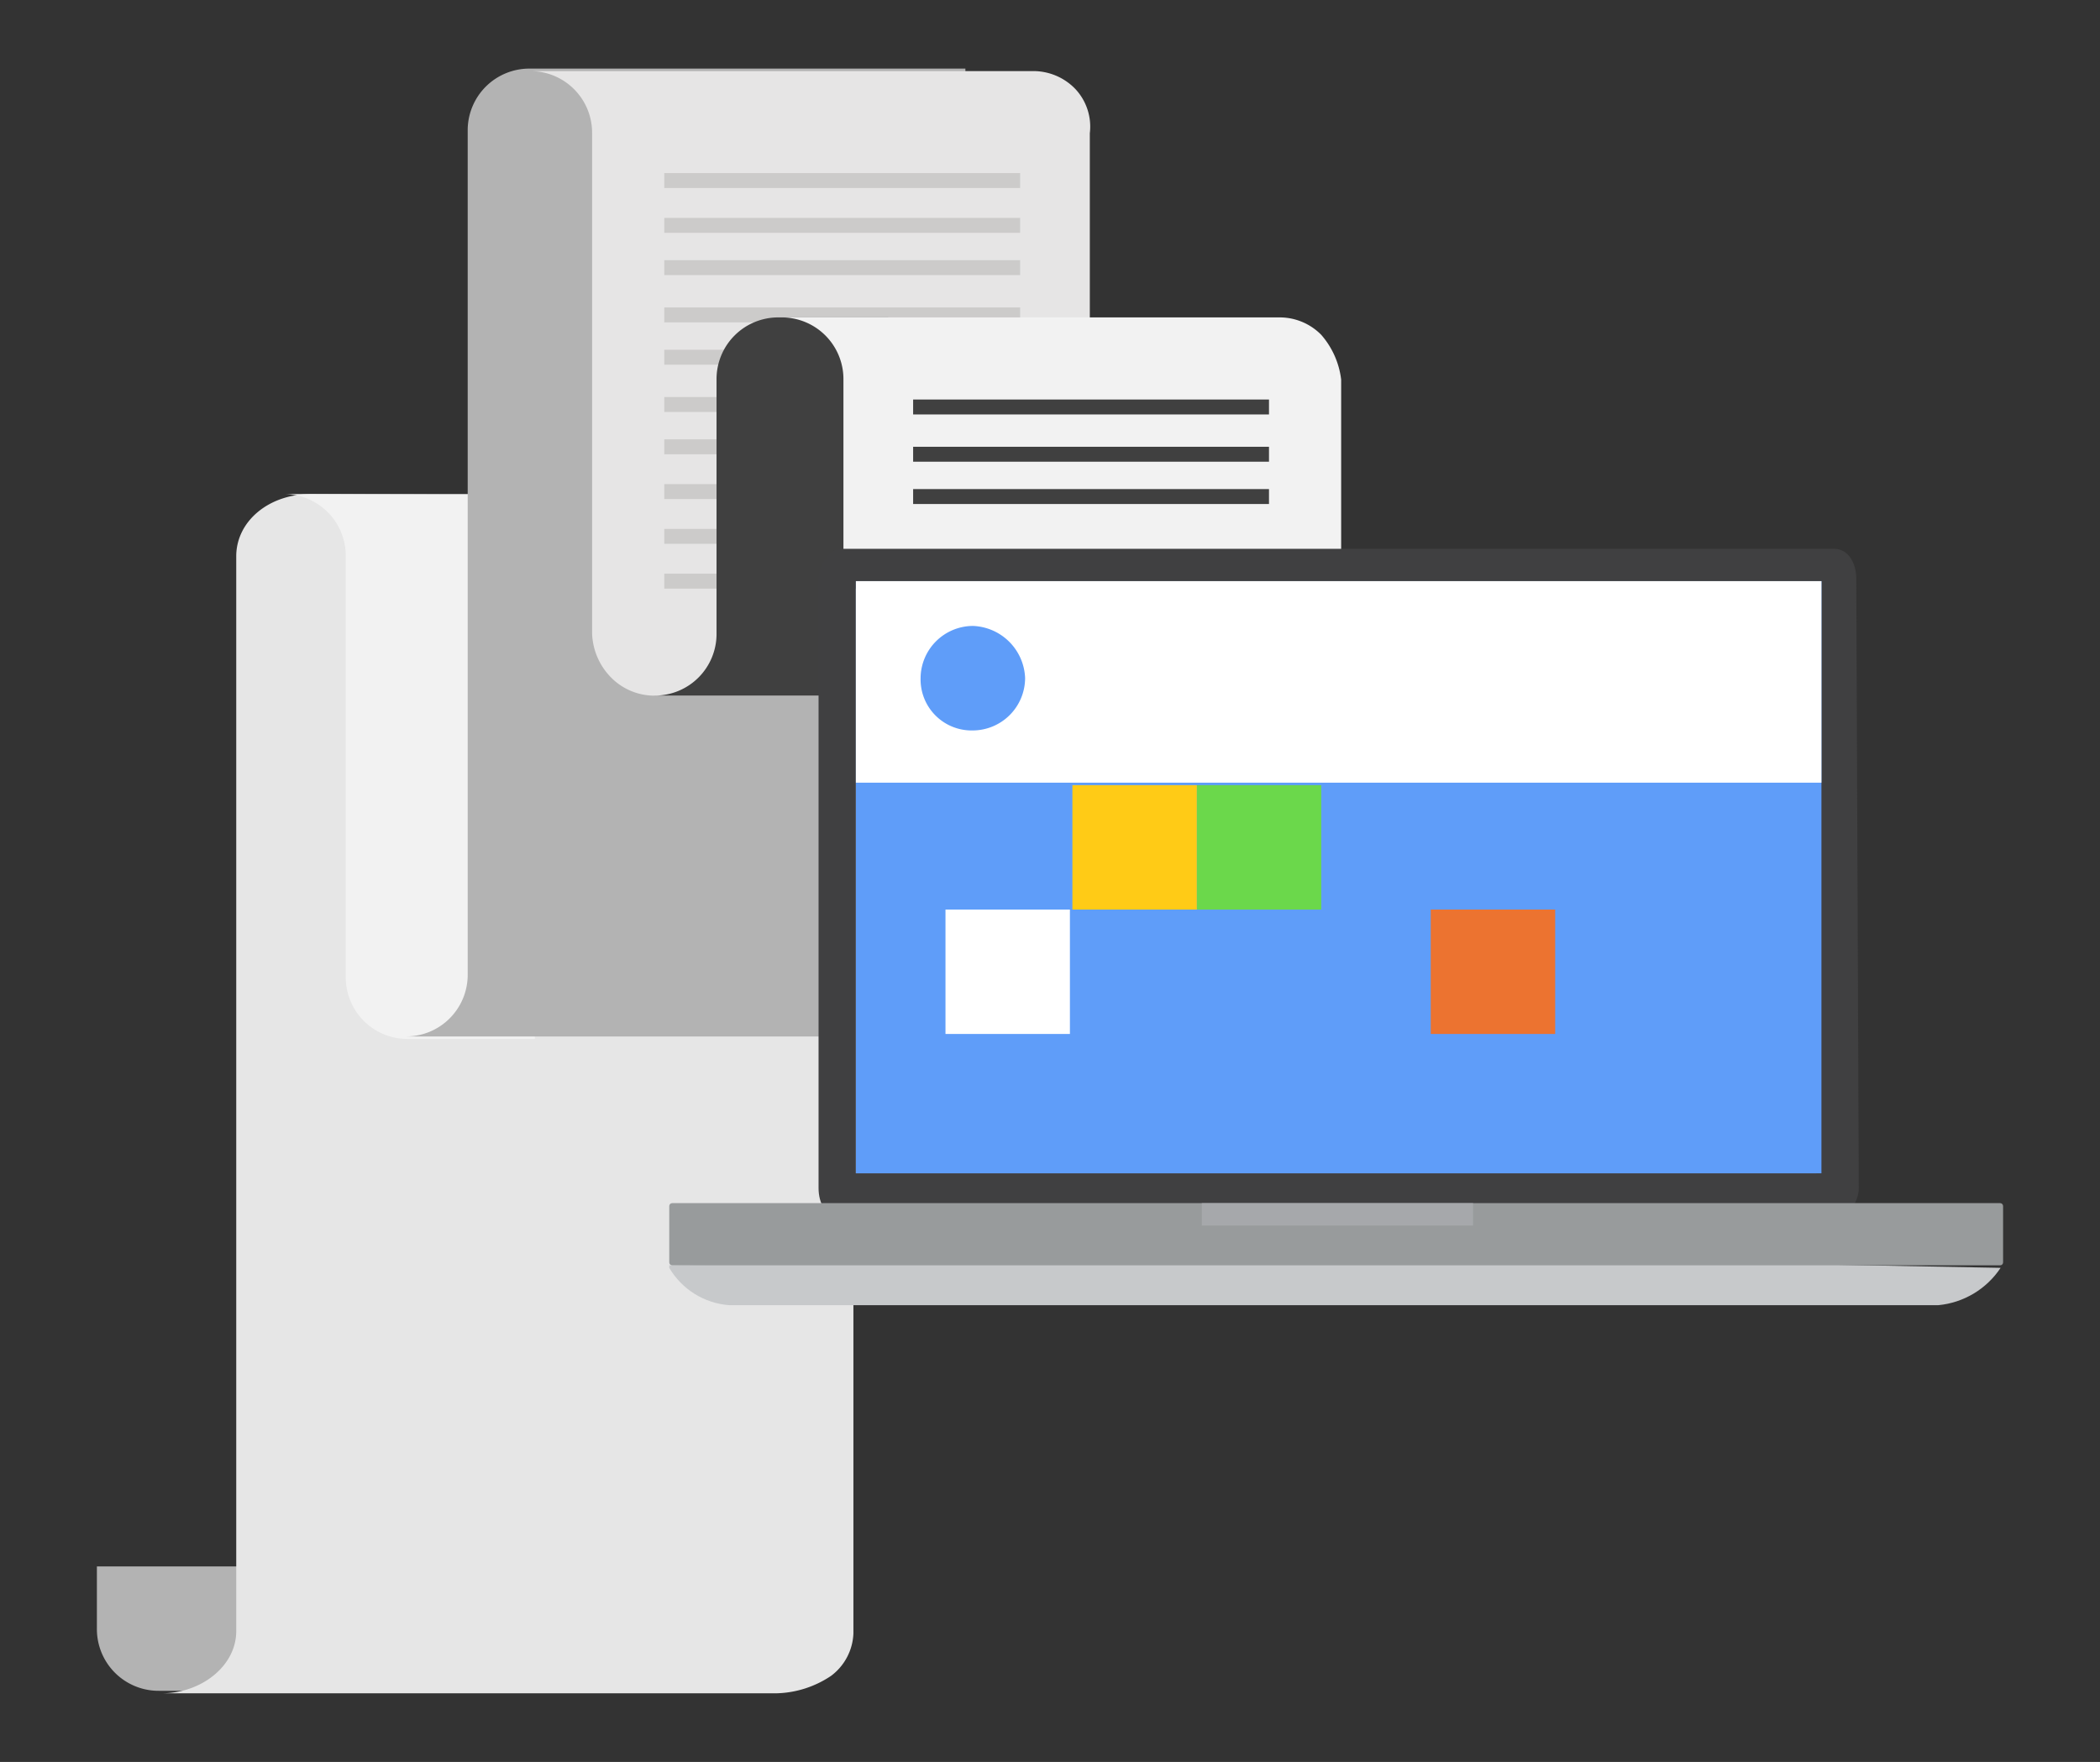 <svg xmlns="http://www.w3.org/2000/svg" xmlns:xlink="http://www.w3.org/1999/xlink" width="143" height="120" viewBox="0 0 143 120">
  <rect x="0" y="0" width="143" height="120" fill="#333333" stroke="none"/>
  <defs>
    <clipPath id="clip-path">
      <rect id="Rectangle_4537" data-name="Rectangle 4537" width="129.804" height="110.655" fill="none"/>
    </clipPath>
    <clipPath id="clip-path-2">
      <path id="Path_13369" data-name="Path 13369" d="M23,48.378v.169a5.184,5.184,0,0,0,4.067,2.542h82.356a5.739,5.739,0,0,0,4.236-2.542L68.414,47.7Z" transform="translate(-23 -47.7)" fill="none"/>
    </clipPath>
    <linearGradient id="linear-gradient" x1="-0.43" y1="8.8" x2="-0.411" y2="8.8" gradientUnits="objectBoundingBox">
      <stop offset="0" stop-color="#818585"/>
      <stop offset="1" stop-color="#c7c9cb"/>
    </linearGradient>
    <clipPath id="clip-path-3">
      <path id="Rectangle_4540" data-name="Rectangle 4540" d="M.2,0H90.628a.2.2,0,0,1,.2.2V4.037a.2.2,0,0,1-.2.2H.2a.2.2,0,0,1-.2-.2V.2A.2.2,0,0,1,.2,0Z" fill="none"/>
    </clipPath>
    <linearGradient id="linear-gradient-2" x1="-0.429" y1="7.877" x2="-0.41" y2="7.877" gradientUnits="objectBoundingBox">
      <stop offset="0" stop-color="#989b9c"/>
      <stop offset="0.001" stop-color="#a4a6a7"/>
      <stop offset="0.004" stop-color="#c1c2c3"/>
      <stop offset="0.007" stop-color="#d8d7d9"/>
      <stop offset="0.01" stop-color="#e8e6e8"/>
      <stop offset="0.013" stop-color="#f1eff1"/>
      <stop offset="0.018" stop-color="#f4f2f4"/>
      <stop offset="0.125" stop-color="#dfe0e2"/>
      <stop offset="0.231" stop-color="#e6e7e8"/>
      <stop offset="0.548" stop-color="#f2f3f3"/>
      <stop offset="0.872" stop-color="#d0d1d1"/>
      <stop offset="0.951" stop-color="#dfe0e2"/>
      <stop offset="0.988" stop-color="#f4f2f4"/>
      <stop offset="1" stop-color="#989b9c"/>
    </linearGradient>
    <clipPath id="clip-Money_Tahak">
      <rect width="143" height="120"/>
    </clipPath>
  </defs>
  <g id="Money_Tahak" clip-path="url(#clip-Money_Tahak)">
    <g id="Group_18077" data-name="Group 18077" transform="translate(6.598 4.672)">
      <g id="Group_8570" data-name="Group 8570" transform="translate(0 0)">
        <g id="Group_8569" data-name="Group 8569" clip-path="url(#clip-path)">
          <path id="Path_13361" data-name="Path 13361" d="M0,60.2v4.236a4.2,4.2,0,0,0,4.236,4.236h6.609V60.2Z" transform="translate(0 41.813)" fill="#b3b3b3"/>
          <path id="Path_13362" data-name="Path 13362" d="M12.767,17.1c-2.881,0-5.084,1.864-5.084,4.236V94.542c0,2.372-2.372,4.236-5.084,4.236H44.456a6.951,6.951,0,0,0,3.728-1.186,3.787,3.787,0,0,0,1.525-2.881V17.269Z" transform="translate(1.806 11.877)" fill="#e6e6e6"/>
          <path id="Path_13363" data-name="Path 13363" d="M7.5,17.1a4.2,4.2,0,0,1,4.236,4.236V49.975a4.2,4.2,0,0,0,4.236,4.236h8.642V17.1Z" transform="translate(5.209 11.877)" fill="#f2f2f2"/>
          <path id="Path_13364" data-name="Path 13364" d="M20.873,0a4.2,4.2,0,0,0-4.236,4.236V61.682A4.2,4.2,0,0,1,12.4,65.919H50.528V0Z" transform="translate(8.613 0)" fill="#b3b3b3"/>
          <path id="Path_13365" data-name="Path 13365" d="M54.511,1.286A3.969,3.969,0,0,0,51.63.1H17.4a4.2,4.2,0,0,1,4.236,4.236V38.4a4.485,4.485,0,0,0,1.525,3.22,4.155,4.155,0,0,0,2.711,1.017H55.528V4.336a3.745,3.745,0,0,0-1.017-3.05" transform="translate(12.085 0.07)" fill="#e6e5e5"/>
          <rect id="Rectangle_4520" data-name="Rectangle 4520" width="24.232" height="1.017" transform="translate(38.636 19.149)" fill="#cccbca"/>
          <rect id="Rectangle_4521" data-name="Rectangle 4521" width="24.232" height="1.017" transform="translate(38.636 16.268)" fill="#cccbca"/>
          <rect id="Rectangle_4522" data-name="Rectangle 4522" width="24.232" height="1.017" transform="translate(38.636 13.048)" fill="#cccbca"/>
          <rect id="Rectangle_4523" data-name="Rectangle 4523" width="24.232" height="1.017" transform="translate(38.636 10.167)" fill="#cccbca"/>
          <rect id="Rectangle_4524" data-name="Rectangle 4524" width="24.232" height="1.017" transform="translate(38.636 7.117)" fill="#cccbca"/>
          <rect id="Rectangle_4525" data-name="Rectangle 4525" width="24.232" height="1.017" transform="translate(38.636 22.368)" fill="#cccbca"/>
          <rect id="Rectangle_4526" data-name="Rectangle 4526" width="24.232" height="1.017" transform="translate(38.636 25.249)" fill="#cccbca"/>
          <rect id="Rectangle_4527" data-name="Rectangle 4527" width="24.232" height="1.017" transform="translate(38.636 28.299)" fill="#cccbca"/>
          <rect id="Rectangle_4528" data-name="Rectangle 4528" width="24.232" height="1.017" transform="translate(38.636 31.349)" fill="#cccbca"/>
          <rect id="Rectangle_4529" data-name="Rectangle 4529" width="12.201" height="1.017" transform="translate(38.636 34.4)" fill="#cccbca"/>
          <path id="Path_13366" data-name="Path 13366" d="M30.873,10a4.2,4.2,0,0,0-4.236,4.236V31.521A4.2,4.2,0,0,1,22.4,35.757H38.329V10Z" transform="translate(15.558 6.946)" fill="#404040"/>
          <path id="Path_13367" data-name="Path 13367" d="M64.272,11.186A3.969,3.969,0,0,0,61.391,10H27.5a4.2,4.2,0,0,1,4.236,4.236V27.962H65.628V14.236a5.643,5.643,0,0,0-1.356-3.05" transform="translate(19.1 6.946)" fill="#f2f2f2"/>
          <rect id="Rectangle_4530" data-name="Rectangle 4530" width="24.232" height="1.017" transform="translate(55.582 22.538)" fill="#404040"/>
          <rect id="Rectangle_4531" data-name="Rectangle 4531" width="24.232" height="1.017" transform="translate(55.582 25.757)" fill="#404040"/>
          <rect id="Rectangle_4532" data-name="Rectangle 4532" width="24.232" height="1.017" transform="translate(55.582 28.638)" fill="#404040"/>
          <rect id="Rectangle_4533" data-name="Rectangle 4533" width="4.745" height="4.745" transform="translate(73.036 56.26)" fill="#fff"/>
          <rect id="Rectangle_4534" data-name="Rectangle 4534" width="4.745" height="4.745" transform="translate(82.017 56.26)" fill="#fff"/>
          <rect id="Rectangle_4535" data-name="Rectangle 4535" width="4.745" height="4.745" transform="translate(73.036 65.241)" fill="#fff"/>
          <rect id="Rectangle_4536" data-name="Rectangle 4536" width="4.745" height="4.745" transform="translate(55.243 74.052)" fill="#fff"/>
          <path id="Path_13368" data-name="Path 13368" d="M99.833,62.85c0,1.017-.847,2.033-1.525,2.033H30.525C29.508,64.884,29,63.867,29,62.85V21.333c0-1.017.847-2.033,1.525-2.033H98.138c1.017,0,1.525,1.017,1.525,2.033Z" transform="translate(20.142 13.405)" fill="#404041"/>
        </g>
      </g>
      <g id="Group_8572" data-name="Group 8572" transform="translate(38.975 80.831)">
        <g id="Group_8571" data-name="Group 8571" clip-path="url(#clip-path-2)">
          <rect id="Rectangle_4538" data-name="Rectangle 4538" width="90.659" height="3.389" transform="translate(0 0)" fill="url(#linear-gradient)"/>
        </g>
      </g>
      <g id="Group_8574" data-name="Group 8574" transform="translate(38.975 77.27)">
        <g id="Group_8573" data-name="Group 8573" clip-path="url(#clip-path-3)">
          <rect id="Rectangle_4539" data-name="Rectangle 4539" width="90.829" height="4.238" transform="translate(0)" fill="url(#linear-gradient-2)"/>
        </g>
      </g>
      <g id="Group_8576" data-name="Group 8576" transform="translate(0 0)">
        <g id="Group_8575" data-name="Group 8575" clip-path="url(#clip-path)">
          <rect id="Rectangle_4541" data-name="Rectangle 4541" width="18.471" height="1.525" transform="translate(75.239 77.272)" fill="#a6a8ab"/>
          <rect id="Rectangle_4542" data-name="Rectangle 4542" width="65.41" height="39.822" transform="translate(51.684 35.416)" fill="#fff"/>
          <rect id="Rectangle_4543" data-name="Rectangle 4543" width="65.749" height="40.331" transform="translate(51.684 34.908)" fill="#5f9df9"/>
          <rect id="Rectangle_4544" data-name="Rectangle 4544" width="65.749" height="13.726" transform="translate(51.684 34.908)" fill="#fff"/>
          <rect id="Rectangle_4545" data-name="Rectangle 4545" width="8.473" height="8.473" transform="translate(90.829 57.276)" fill="#ec7330"/>
          <rect id="Rectangle_4546" data-name="Rectangle 4546" width="8.473" height="8.473" transform="translate(74.9 48.803)" fill="#6bd84b"/>
          <rect id="Rectangle_4547" data-name="Rectangle 4547" width="8.473" height="8.473" transform="translate(66.427 48.803)" fill="#ffcb16"/>
          <rect id="Rectangle_4548" data-name="Rectangle 4548" width="8.473" height="8.473" transform="translate(57.785 57.276)" fill="#fff"/>
          <path id="Path_13370" data-name="Path 13370" d="M40.217,25.959a3.579,3.579,0,0,1-3.559,3.559A3.475,3.475,0,0,1,33.1,25.959,3.579,3.579,0,0,1,36.659,22.4a3.694,3.694,0,0,1,3.559,3.559" transform="translate(22.99 15.559)" fill="#5f9df9"/>
        </g>
      </g>
    </g>
  </g>
</svg>
